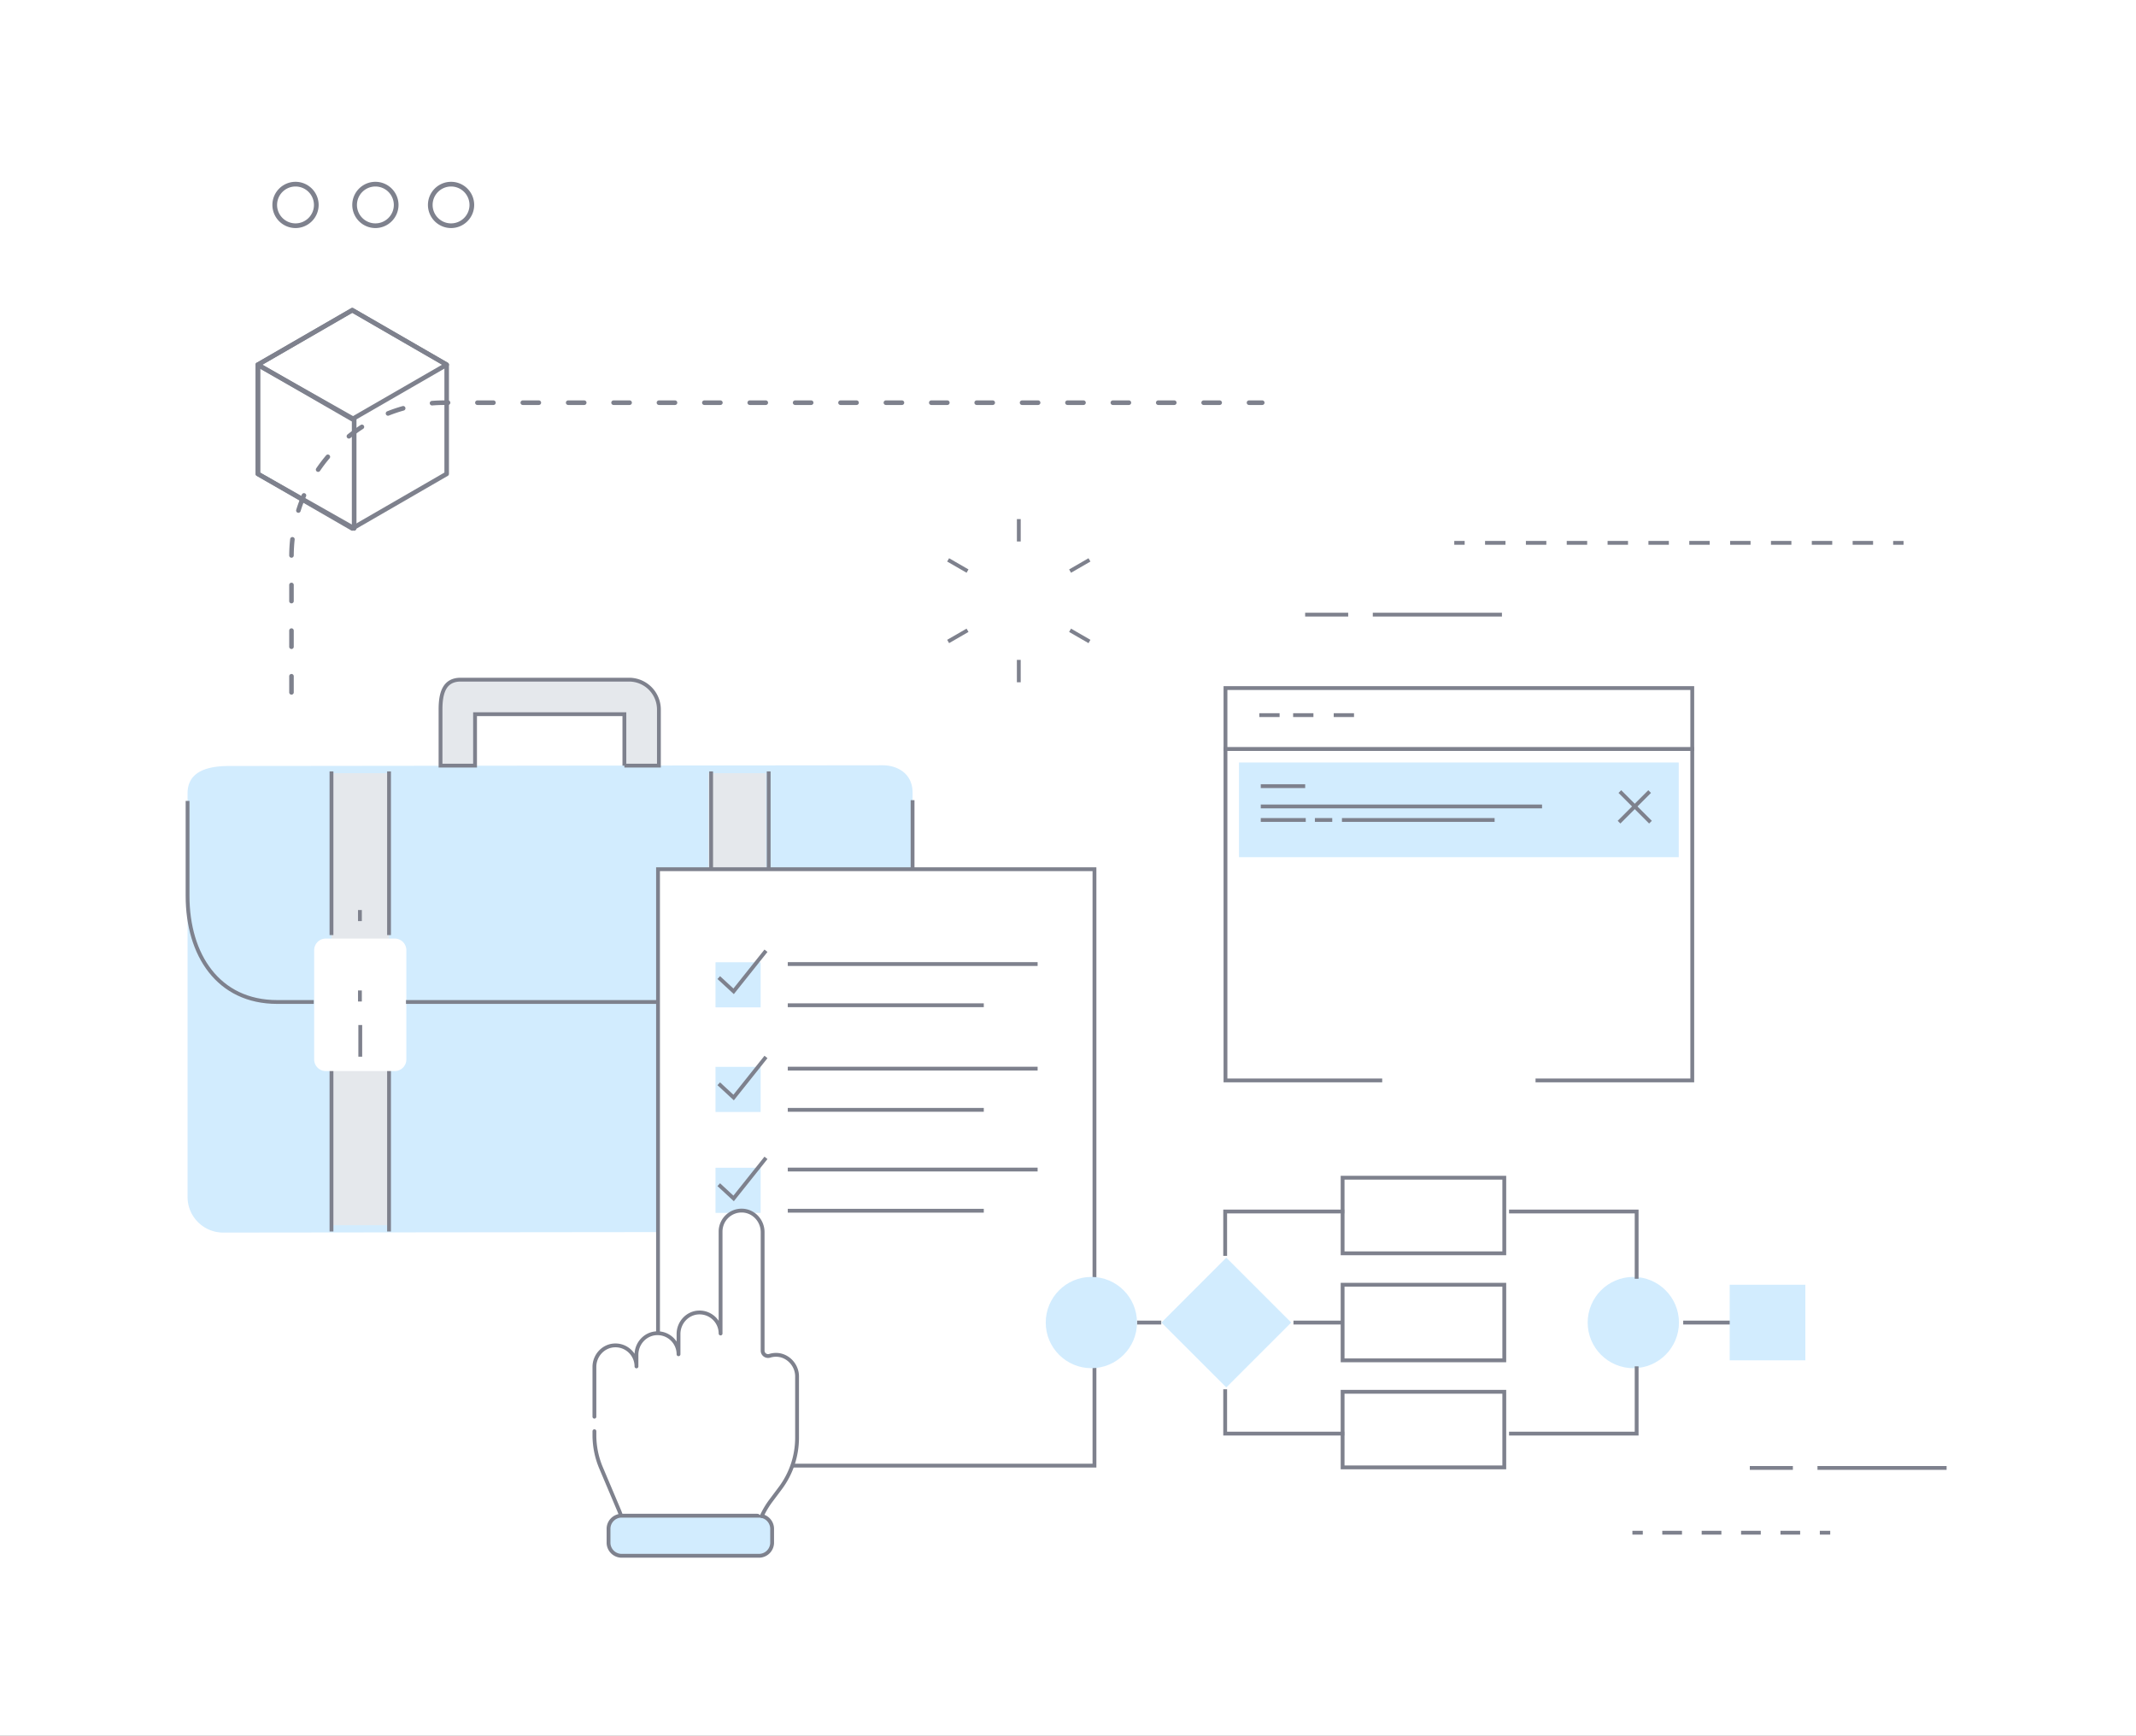 <svg xmlns="http://www.w3.org/2000/svg" width="1116" height="907" fill="none" viewBox="0 0 1116 907"><rect x="0" y="0" width="1116" height="907" fill="#333333" stroke="none"/><g clip-path="url(#a)"><path fill="#fff" d="M0 0h1116v907H0z"/><path fill="#7E818D" fill-rule="evenodd" d="M249.438 211.609a1.197 1.197 0 1 1 0-2.394h8.368a1.2 1.2 0 0 1 .847.35 1.2 1.2 0 0 1 0 1.693 1.197 1.197 0 0 1-.847.351h-8.368Zm23.713 0a1.197 1.197 0 1 1 0-2.394h8.368a1.2 1.2 0 0 1 .847.35 1.2 1.2 0 0 1 0 1.693 1.197 1.197 0 0 1-.847.351h-8.368Zm23.715 0a1.197 1.197 0 1 1 0-2.394h8.368a1.196 1.196 0 0 1 .846 2.043 1.193 1.193 0 0 1-.846.351h-8.368Zm23.715 0a1.197 1.197 0 1 1 0-2.394h8.368a1.197 1.197 0 0 1 0 2.394h-8.368Zm23.715 0a1.197 1.197 0 1 1 0-2.394h8.368a1.197 1.197 0 0 1 0 2.394h-8.368Zm23.714 0a1.196 1.196 0 0 1 0-2.394h8.369a1.197 1.197 0 0 1 0 2.394h-8.369Zm23.715 0a1.194 1.194 0 0 1-1.197-1.197 1.2 1.2 0 0 1 1.197-1.197h8.369a1.197 1.197 0 0 1 0 2.394h-8.369Zm23.713 0a1.194 1.194 0 0 1-1.197-1.197 1.197 1.197 0 0 1 1.197-1.197h8.371a1.197 1.197 0 0 1 0 2.394h-8.371Zm23.715 0a1.194 1.194 0 0 1-1.197-1.197 1.197 1.197 0 0 1 1.197-1.197h8.369a1.197 1.197 0 0 1 0 2.394h-8.369Zm23.715 0a1.194 1.194 0 0 1-1.197-1.197 1.197 1.197 0 0 1 1.197-1.197h8.369a1.197 1.197 0 0 1 0 2.394h-8.369Zm23.715 0a1.194 1.194 0 0 1-1.197-1.197 1.197 1.197 0 0 1 1.197-1.197h8.369a1.2 1.2 0 0 1 1.197 1.197 1.198 1.198 0 0 1-1.197 1.197h-8.369Zm23.715 0a1.194 1.194 0 0 1-1.197-1.197 1.197 1.197 0 0 1 1.197-1.197h8.368a1.2 1.2 0 0 1 1.198 1.197 1.198 1.198 0 0 1-1.198 1.197h-8.368Zm23.715 0a1.194 1.194 0 0 1-1.197-1.197 1.197 1.197 0 0 1 1.197-1.197h8.368a1.2 1.2 0 0 1 1.198 1.197 1.198 1.198 0 0 1-1.198 1.197h-8.368Zm23.715 0a1.197 1.197 0 1 1 0-2.394h8.368a1.2 1.2 0 0 1 .847.35 1.2 1.2 0 0 1 0 1.693 1.197 1.197 0 0 1-.847.351h-8.368Zm23.715 0a1.197 1.197 0 1 1 0-2.394h8.368a1.2 1.2 0 0 1 .847.35 1.2 1.2 0 0 1 0 1.693 1.197 1.197 0 0 1-.847.351h-8.368Zm23.715 0a1.197 1.197 0 1 1 0-2.394h8.368a1.2 1.2 0 0 1 .847.35 1.2 1.2 0 0 1 0 1.693 1.197 1.197 0 0 1-.847.351h-8.368Zm23.713 0a1.197 1.197 0 1 1 0-2.394h8.37a1.2 1.2 0 0 1 .847.35 1.2 1.2 0 0 1 0 1.693 1.197 1.197 0 0 1-.847.351h-8.37Zm23.715 0a1.197 1.197 0 1 1 0-2.394h6.901a1.197 1.197 0 0 1 0 2.394h-6.901Zm-426.859.253a1.2 1.2 0 0 1-1.186-1.151 1.196 1.196 0 0 1 1.094-1.239 81.945 81.945 0 0 1 6.486-.257h1.97a1.2 1.2 0 0 1 .847.35 1.2 1.2 0 0 1 0 1.693 1.197 1.197 0 0 1-.847.351h-1.97a79.785 79.785 0 0 0-6.394.253Zm-23.007 5.37a1.202 1.202 0 0 1-.44-2.311 80.283 80.283 0 0 1 8.046-2.723 1.169 1.169 0 0 1 1.261.415c.096.125.166.267.206.419a1.177 1.177 0 0 1-.109.908 1.199 1.199 0 0 1-.719.564 77.733 77.733 0 0 0-7.808 2.642 1.193 1.193 0 0 1-.437.086Zm-20.423 11.933a1.186 1.186 0 0 1-.931-.45 1.205 1.205 0 0 1 .184-1.683 81.783 81.783 0 0 1 6.897-4.977 1.196 1.196 0 0 1 .899-.163 1.173 1.173 0 0 1 .746.526 1.204 1.204 0 0 1-.36 1.654 78.939 78.939 0 0 0-6.695 4.832 1.17 1.17 0 0 1-.74.261Zm-16.082 17.409a1.193 1.193 0 0 1-1.164-1.444c.033-.154.095-.3.184-.429a82.201 82.201 0 0 1 5.157-6.783 1.19 1.19 0 0 1 1.273-.364 1.202 1.202 0 0 1 .539 1.915 79.731 79.731 0 0 0-5.005 6.585 1.192 1.192 0 0 1-.984.52Zm-10.313 21.371a1.179 1.179 0 0 1-1.054-.639 1.196 1.196 0 0 1-.081-.913 81.352 81.352 0 0 1 2.954-8.006 1.187 1.187 0 0 1 1.567-.617 1.191 1.191 0 0 1 .616 1.568 79.164 79.164 0 0 0-2.866 7.768 1.186 1.186 0 0 1-1.136.842v-.003Zm-3.624 23.476a1.194 1.194 0 0 1-1.175-1.204c.016-2.844.18-5.71.488-8.522a1.193 1.193 0 0 1 1.767-.937 1.19 1.19 0 0 1 .598 1.201 80.769 80.769 0 0 0-.474 8.272 1.195 1.195 0 0 1-1.188 1.19h-.016Zm.014 23.849a1.195 1.195 0 0 1-1.191-1.197v-8.417c0-.659.534-1.197 1.191-1.197.656 0 1.19.536 1.19 1.197v8.417c0 .659-.534 1.197-1.19 1.197Zm0 23.849a1.195 1.195 0 0 1-1.191-1.197v-8.417c0-.659.534-1.197 1.191-1.197.656 0 1.19.536 1.19 1.197v8.417c0 .659-.534 1.197-1.19 1.197Zm0 23.849a1.195 1.195 0 0 1-1.191-1.197v-8.417c0-.659.534-1.197 1.191-1.197.656 0 1.19.536 1.19 1.197v8.417c0 .659-.534 1.197-1.19 1.197Zm83.374-265.519a9.644 9.644 0 0 0-9.631 9.631c0 5.311 4.32 9.632 9.631 9.632s9.632-4.321 9.632-9.632a9.643 9.643 0 0 0-9.632-9.631Zm0 21.712a12.092 12.092 0 0 1-12.08-12.081c0-6.661 5.418-12.08 12.08-12.08s12.081 5.419 12.081 12.08c0 6.662-5.419 12.081-12.081 12.081ZM196.13 97.449a9.644 9.644 0 0 0-9.631 9.631c0 5.311 4.32 9.632 9.631 9.632s9.632-4.321 9.632-9.632a9.643 9.643 0 0 0-9.632-9.631Zm0 21.712a12.092 12.092 0 0 1-12.08-12.081c0-6.661 5.418-12.08 12.08-12.08s12.081 5.419 12.081 12.08c0 6.662-5.419 12.081-12.081 12.081Zm-41.732-21.712a9.64 9.64 0 0 0-9.631 9.631c0 5.311 4.32 9.632 9.631 9.632s9.631-4.321 9.631-9.632a9.642 9.642 0 0 0-9.631-9.631Zm0 21.712a12.097 12.097 0 0 1-12.08-12.081c0-6.661 5.418-12.08 12.08-12.08s12.08 5.419 12.08 12.08c0 6.662-5.418 12.081-12.08 12.081Z" clip-rule="evenodd"/><path fill="#7E818D" fill-rule="evenodd" d="M135.906 191.277v55.644l48.144 27.822 48.144-27.822v-55.644l-48.144-27.823-48.144 27.823Zm48.144 86.028c-.208 0-.413-.055-.593-.159l-49.332-28.509a1.199 1.199 0 0 1-.593-1.028v-57.02c0-.422.228-.817.593-1.028l49.332-28.51a1.187 1.187 0 0 1 1.186 0l49.332 28.51c.364.211.593.606.593 1.03v57.018a1.201 1.201 0 0 1-.593 1.028l-49.332 28.509a1.19 1.19 0 0 1-.593.159Z" clip-rule="evenodd"/><path fill="#7E818D" fill-rule="evenodd" d="m137.094 190.545 46.956 27.095 46.955-27.095-46.955-27.095-46.956 27.095Zm46.956 29.652c-.208 0-.413-.054-.593-.158l-49.332-28.466a1.186 1.186 0 0 1-.59-1.028c0-.208.054-.412.158-.592.103-.181.252-.331.432-.436l49.332-28.466a1.186 1.186 0 0 1 1.186 0l49.332 28.466c.18.105.329.255.432.436a1.182 1.182 0 0 1 0 1.185c-.103.18-.252.33-.432.435l-49.332 28.466c-.18.104-.385.158-.593.158Z" clip-rule="evenodd"/><path fill="#7E818D" fill-rule="evenodd" d="m135.952 246.937 47.874 27.121v-54.243l-47.874-27.122v54.244Zm49.086 30.368c-.212 0-.421-.054-.606-.159l-50.292-28.494a1.192 1.192 0 0 1-.606-1.03v-56.987a1.183 1.183 0 0 1 .606-1.03 1.232 1.232 0 0 1 1.208 0l50.294 28.494a1.19 1.19 0 0 1 .607 1.031v56.986a1.193 1.193 0 0 1-.607 1.03 1.228 1.228 0 0 1-.604.159Z" clip-rule="evenodd"/><path fill="#D2ECFE" fill-rule="evenodd" d="M476.791 625.065a18.604 18.604 0 0 1-18.603 18.603l-341.569.374c-10.275 0-18.619-8.325-18.619-18.602V414.527c0-10.279 8.344-14.283 21.622-14.283l341.568-.376c7.273 0 15.601 4.009 15.601 14.288v210.909Z" clip-rule="evenodd"/><path fill="#E5E8EC" fill-rule="evenodd" d="M173.188 640.209h30.072V404.002h-30.069l-.003 236.207Zm196.995 0h30.076V404.002h-30.076v236.207Z" clip-rule="evenodd"/><path stroke="#7E818D" stroke-width="2" d="M163.985 523.552h-19.168C113.979 523.552 98 498.938 98 468.1v-49.624m378.791-.371v49.622c0 30.829-15.966 55.823-46.806 55.823h-19.359"/><path fill="#E5E8EC" fill-rule="evenodd" d="M326.221 400.057v-26.885h-78.018v26.885h-18.039v-29.329c0-8.604 1.922-15.599 10.523-15.599h87.976a15.606 15.606 0 0 1 15.599 15.599v29.329h-18.041Z" clip-rule="evenodd"/><path stroke="#7E818D" stroke-width="2" d="M203.26 488.591v-85.529m-30.069 85.529v-85.529M203.26 643.48v-85.523m-30.069 85.523v-85.523m153.03-157.9v-26.885h-78.018v26.885h-18.039v-29.329c0-8.604 1.922-15.599 10.523-15.599h87.976a15.606 15.606 0 0 1 15.599 15.599v29.329h-18.041Z"/><path fill="#fff" fill-rule="evenodd" d="M212.3 553.577a6.057 6.057 0 0 1-3.739 5.606 6.057 6.057 0 0 1-2.321.463h-36.023a6.07 6.07 0 0 1-4.292-1.776 6.062 6.062 0 0 1-1.775-4.293v-57.094a6.06 6.06 0 0 1 6.067-6.062h36.023a6.06 6.06 0 0 1 6.06 6.062v57.094Z" clip-rule="evenodd"/><path stroke="#7E818D" stroke-width="2" d="M188.23 552.127v-16.539m-.18-12.285v-5.765m0-36.272v-5.77m213.568 13.095v-85.529m-30.075 85.529v-85.529m30.075 240.418v-85.523m-30.075 85.523v-85.523m15.034-5.83v-16.539m14.868 25.751v19.751a11.638 11.638 0 0 1-11.641 11.639h-6.796a11.641 11.641 0 0 1-11.641-11.642v-19.746m15.037-38.038v-5.765m0-36.272v-5.77m-174.292 48.056h150.39M949.58 767.01h67.47m-102.816 0h22.494M717.247 321.167h67.477m-102.82 0h22.491m251.846 479.69h-5.431m-540.153-247.28a6.054 6.054 0 0 1-1.776 4.29 6.053 6.053 0 0 1-4.289 1.779h-36.019a6.07 6.07 0 0 1-5.608-3.746 6.07 6.07 0 0 1-.461-2.323v-57.094a6.066 6.066 0 0 1 6.069-6.062h36.019a6.063 6.063 0 0 1 6.065 6.062v57.094Z"/><path stroke="#7E818D" stroke-dasharray="10.29 10.29" stroke-width="2" d="M940.532 800.857h-77.075"/><path stroke="#7E818D" stroke-width="2" d="M858.317 800.857h-5.431m-93.074-517.211h5.434"/><path stroke="#7E818D" stroke-dasharray="10.67 10.67" stroke-width="2" d="M775.9 283.646h207.88"/><path stroke="#7E818D" stroke-width="2" d="M989.118 283.646h5.431m-462.251-12.417v11.705m-36.925 9.616 10.132 5.845m-10.132 36.788 10.132-5.851m26.793 27.165-.007-11.696m36.927-9.618-10.137-5.851m10.137-36.782-10.128 5.851"/><path fill="#fff" fill-rule="evenodd" d="M571.829 765.81V454.175H343.797V765.81h228.032Z" clip-rule="evenodd"/><path stroke="#7E818D" stroke-width="2" d="M411.594 503.727h130.531m-130.531 21.529h102.407m57.828 240.554V454.175H343.797V765.81h228.032Z"/><path fill="#D2ECFE" fill-rule="evenodd" d="M374.837 525.368h21.58v-21.582h-21.58v21.582Z" clip-rule="evenodd"/><path stroke="#D2ECFE" stroke-width="2" d="M374.837 525.368h21.58v-21.582h-21.58v21.582Z" clip-rule="evenodd"/><path stroke="#7E818D" stroke-width="2" d="M411.594 558.381h130.53m-130.53 21.531h102.407"/><path fill="#D2ECFE" fill-rule="evenodd" d="M374.837 580.024h21.58v-21.575h-21.58v21.575Z" clip-rule="evenodd"/><path stroke="#D2ECFE" stroke-width="2" d="M374.837 580.024h21.58v-21.575h-21.58v21.575Z" clip-rule="evenodd"/><path stroke="#7E818D" stroke-width="2" d="m400.201 496.781-16.903 21.196-7.763-7.176m24.666 41.476-16.903 21.195-7.763-7.182m36.059 44.812h130.53m-130.53 21.529h102.407"/><path fill="#D2ECFE" fill-rule="evenodd" d="M374.837 632.746h21.58v-21.578h-21.58v21.578Z" clip-rule="evenodd"/><path stroke="#D2ECFE" stroke-width="2" d="M374.837 632.746h21.58v-21.578h-21.58v21.578Z" clip-rule="evenodd"/><path stroke="#7E818D" stroke-width="2" d="m400.201 604.996-16.903 21.195-7.763-7.178m218.513 72.041h12.667m69.085 0h25.309m178.318 0h25.31"/><path fill="#D2ECFE" fill-rule="evenodd" d="M594.048 691.054c0 13.159-10.668 23.838-23.84 23.838-13.159 0-23.84-10.679-23.84-23.838 0-13.178 10.681-23.842 23.84-23.842 13.172 0 23.84 10.664 23.84 23.842Zm283.154 0c0 13.159-10.674 23.838-23.836 23.838-13.169 0-23.842-10.679-23.842-23.838 0-13.178 10.673-23.842 23.842-23.842 13.162 0 23.836 10.664 23.836 23.842Z" clip-rule="evenodd"/><path stroke="#7E818D" stroke-width="2" d="M701.474 710.796h84.473v-39.503h-84.473v39.503Z" clip-rule="evenodd"/><path fill="#D2ECFE" fill-rule="evenodd" d="M903.72 710.796h39.523v-39.503H903.72v39.503Zm-263.008 14.15-33.9-33.892 33.9-33.906 33.902 33.909-33.902 33.889Z" clip-rule="evenodd"/><path stroke="#7E818D" stroke-width="2" d="M702.326 749.078h-62.208v-23.166m62.208-92.885h-62.208v23.172m148.319 92.879h66.665v-35.152m-66.665-80.899h66.665v35.143"/><path stroke="#7E818D" stroke-width="2" d="M701.474 654.872h84.473v-39.5h-84.473v39.5Zm0 111.856h84.473V727.23h-84.473v39.498Z" clip-rule="evenodd"/><path fill="#fff" d="M311.509 755.839v-17.477l86.915 52.905h-74.633v-1.417l-8.503-18.895-3.779-15.116Z"/><path stroke="#7E818D" stroke-linecap="round" stroke-linejoin="round" stroke-miterlimit="10" stroke-width="2" d="M310.565 747.83v2.018a44.048 44.048 0 0 0 3.565 17.359l9.352 22.106c.372.878.697 1.774.995 2.677"/><path fill="#D2ECFE" stroke="#7E818D" stroke-linecap="round" stroke-linejoin="round" stroke-miterlimit="10" stroke-width="2" d="M324.81 812.918h71.731a6.871 6.871 0 0 0 6.872-6.872v-7.201a6.871 6.871 0 0 0-6.872-6.872H324.81a6.87 6.87 0 0 0-6.871 6.872v7.201a6.87 6.87 0 0 0 6.871 6.872Z"/><path fill="#fff" d="M398.008 792.134a43.99 43.99 0 0 1 4.745-7.971l4.893-6.528a44.043 44.043 0 0 0 8.797-26.41v-32.054c0-5.969-4.877-11.178-10.846-11.252a10.985 10.985 0 0 0-3.416.496c-1.843.577-3.726-.742-3.726-2.674v-61.939c0-5.957-4.633-11.031-10.586-11.243-6.25-.222-11.386 4.779-11.386 10.98v53.234c0-6.201-5.138-11.202-11.388-10.979-5.953.211-10.585 5.285-10.585 11.242v10.587c0-6.201-5.137-11.202-11.387-10.98-5.954.212-10.586 5.286-10.586 11.243v6.085c0-6.199-5.137-11.2-11.386-10.978-5.954.211-10.587 5.285-10.587 11.242v26.016"/><path stroke="#7E818D" stroke-linecap="round" stroke-linejoin="round" stroke-miterlimit="10" stroke-width="2" d="M398.008 792.134a43.99 43.99 0 0 1 4.745-7.971l4.893-6.528a44.043 44.043 0 0 0 8.797-26.41v-32.054c0-5.969-4.877-11.178-10.846-11.252a10.985 10.985 0 0 0-3.416.496c-1.843.577-3.726-.742-3.726-2.674v-61.939c0-5.957-4.633-11.031-10.586-11.243-6.25-.222-11.386 4.779-11.386 10.98v53.234c0-6.201-5.138-11.202-11.388-10.979-5.953.211-10.585 5.285-10.585 11.242v10.587c0-6.201-5.137-11.202-11.387-10.98-5.954.212-10.586 5.286-10.586 11.243v6.085c0-6.199-5.137-11.2-11.386-10.978-5.954.211-10.587 5.285-10.587 11.242v26.016"/><path fill="#fff" fill-rule="evenodd" d="M722.163 564.531h-81.887V391.336h243.887v173.195h-81.886" clip-rule="evenodd"/><path stroke="#7E818D" stroke-width="2" d="M722.163 564.531h-81.887V391.336h243.887v173.195h-81.886"/><path fill="#fff" fill-rule="evenodd" stroke="#7E818D" stroke-width="2" d="M640.276 391.336h243.887v-31.811H640.276v31.811Z" clip-rule="evenodd"/><path fill="#D2ECFE" fill-rule="evenodd" d="M647.345 398.405v49.485h229.749v-49.485H647.345Z" clip-rule="evenodd"/><path fill="#fff" fill-rule="evenodd" d="M707.433 373.663h-10.604Z" clip-rule="evenodd"/><path stroke="#7E818D" stroke-width="2" d="M707.433 373.663h-10.604"/><path fill="#fff" fill-rule="evenodd" d="M686.225 373.663h-10.603Z" clip-rule="evenodd"/><path stroke="#7E818D" stroke-width="2" d="M686.225 373.663h-10.603"/><path fill="#fff" fill-rule="evenodd" d="M668.552 373.663h-10.603Z" clip-rule="evenodd"/><path stroke="#7E818D" stroke-width="2" d="M668.552 373.663h-10.603"/><path fill="#fff" fill-rule="evenodd" d="M659.716 410.776h21.207Z" clip-rule="evenodd"/><path stroke="#7E818D" stroke-linecap="square" stroke-width="2" d="M659.716 410.776h21.207"/><path fill="#fff" fill-rule="evenodd" d="M659.716 421.38h144.961Z" clip-rule="evenodd"/><path stroke="#7E818D" stroke-linecap="square" stroke-width="2" d="M659.716 421.38h144.961"/><path fill="#fff" fill-rule="evenodd" d="M659.716 428.449h21.5Z" clip-rule="evenodd"/><path stroke="#7E818D" stroke-linecap="square" stroke-width="2" d="M659.716 428.449h21.5"/><path fill="#fff" fill-rule="evenodd" d="M702.131 428.449h77.761Z" clip-rule="evenodd"/><path stroke="#7E818D" stroke-linecap="square" stroke-width="2" d="M702.131 428.449h77.761"/><path fill="#fff" fill-rule="evenodd" d="M687.993 428.449h7.069Z" clip-rule="evenodd"/><path stroke="#7E818D" stroke-linecap="square" stroke-width="2" d="M687.993 428.449h7.069"/><path fill="#fff" fill-rule="evenodd" d="m847.05 414.311 14.573 14.573Z" clip-rule="evenodd"/><path stroke="#7E818D" stroke-linecap="square" stroke-width="2" d="m847.05 414.311 14.573 14.573"/><path fill="#fff" fill-rule="evenodd" d="m861.188 414.311-14.574 14.573Z" clip-rule="evenodd"/><path stroke="#7E818D" stroke-linecap="square" stroke-width="2" d="m861.188 414.311-14.574 14.573"/></g><defs><clipPath id="a"><path fill="#fff" d="M0 0h1116v907H0z"/></clipPath></defs></svg>